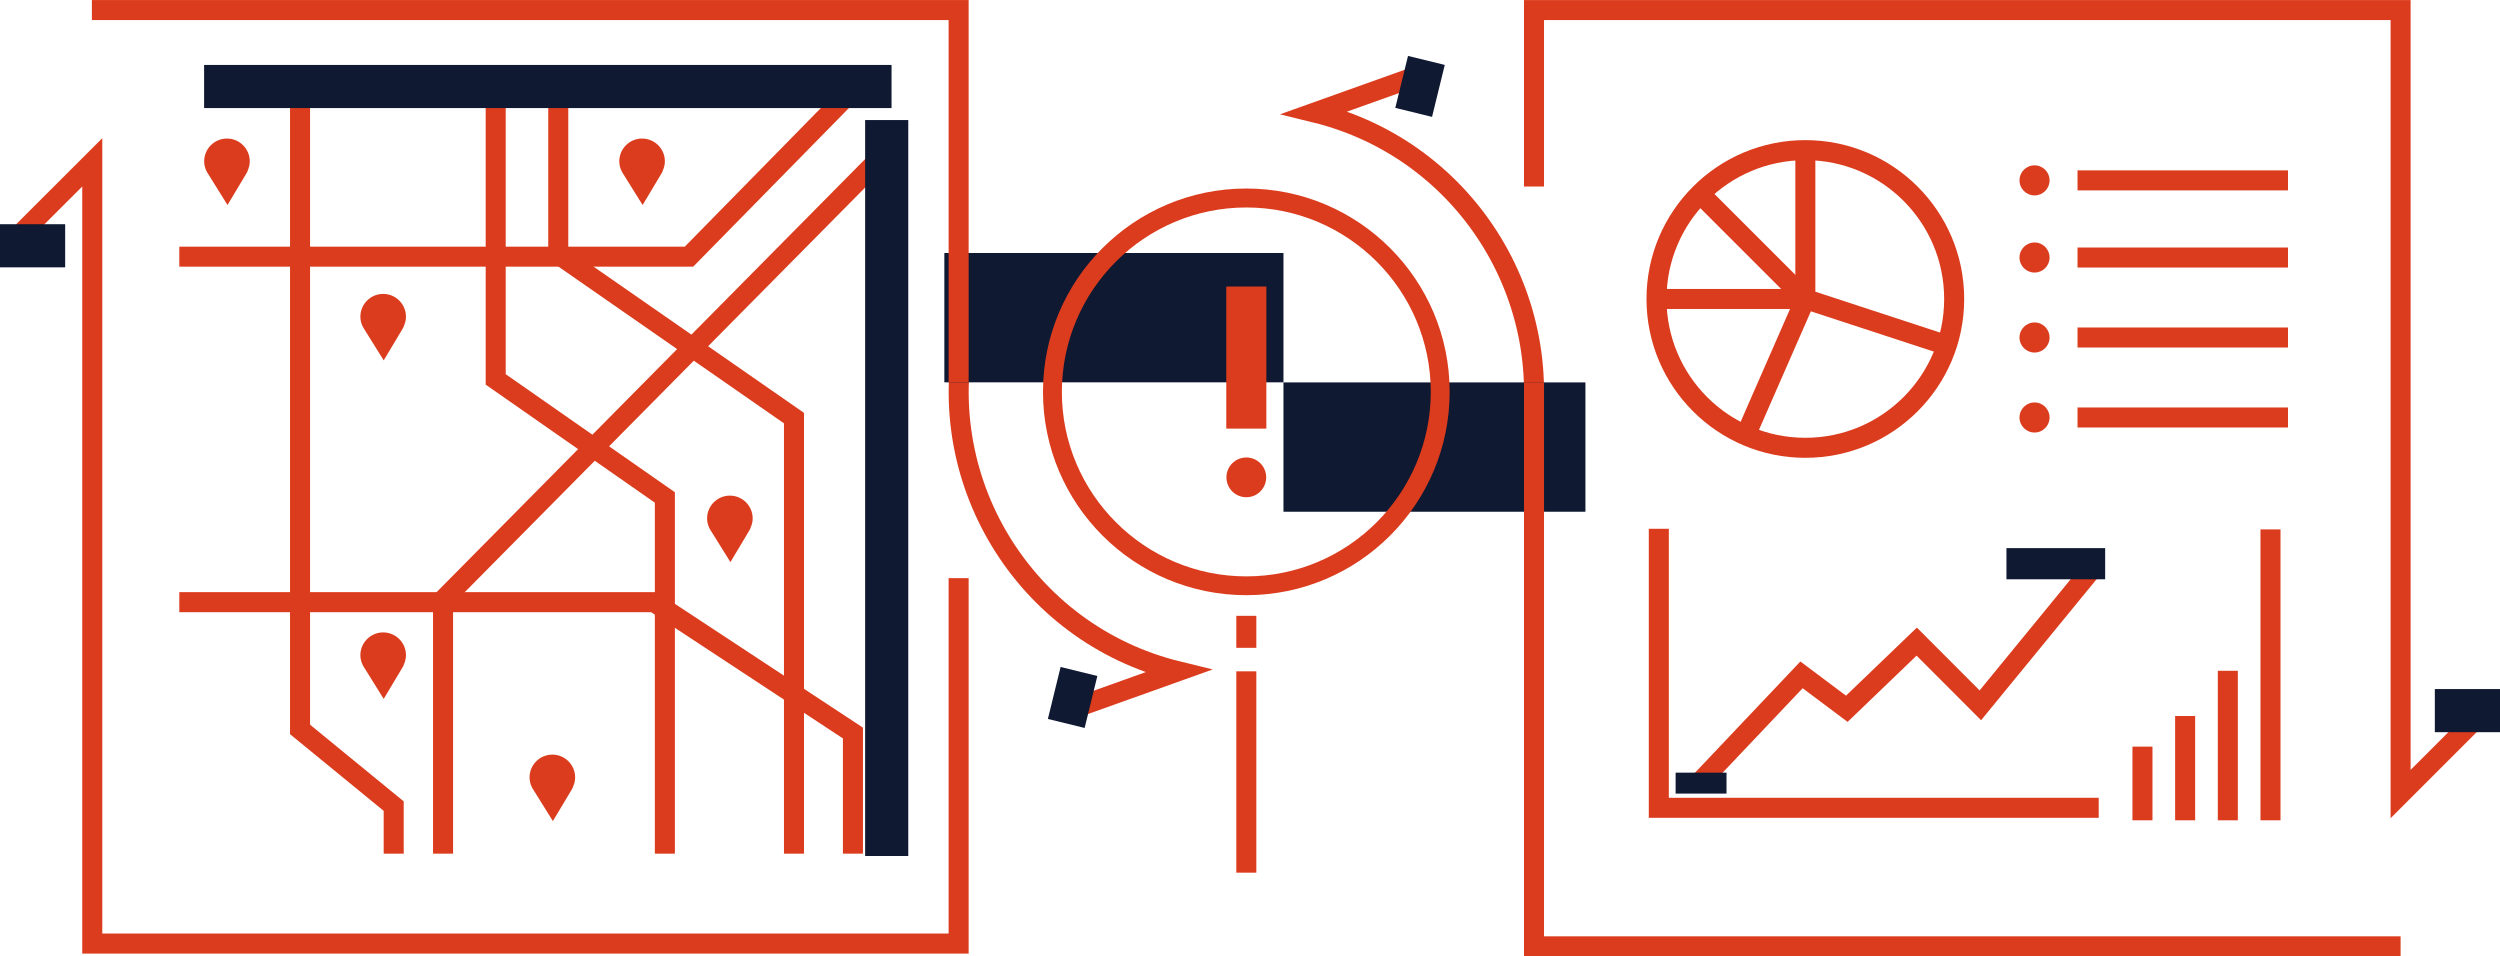 <?xml version="1.0" encoding="UTF-8"?>
<svg id="_レイヤー_2" data-name="レイヤー 2" xmlns="http://www.w3.org/2000/svg" viewBox="0 0 325.7 124.6">
  <defs>
    <style>
      .cls-1 {
        fill: #dc3c1e;
      }

      .cls-2 {
        fill: #0f1932;
      }

      .cls-3, .cls-4, .cls-5 {
        stroke-miterlimit: 90;
      }

      .cls-3, .cls-4, .cls-5, .cls-6 {
        fill: none;
        stroke: #dc3c1e;
      }

      .cls-3, .cls-6 {
        stroke-width: 2.61px;
      }

      .cls-4 {
        stroke-width: 2.61px;
      }

      .cls-5 {
        stroke-width: 5.22px;
      }

      .cls-6 {
        stroke-miterlimit: 10;
      }
    </style>
  </defs>
  <g id="design">
    <g>
      <g>
        <path class="cls-4" d="m198.77,59.97c4.92-20.1-7.38-40.39-27.48-45.31l13.85-4.95"/>
        <rect class="cls-2" x="182.53" y="7.77" width="4.93" height="6.97" transform="translate(362.01 66.19) rotate(-166.24)"/>
      </g>
      <g>
        <path class="cls-4" d="m125.98,42.14c-4.92,20.1,7.38,40.39,27.48,45.31l-13.85,4.95"/>
        <rect class="cls-2" x="137.28" y="87.38" width="4.93" height="6.97" transform="translate(25.62 -30.63) rotate(13.76)"/>
      </g>
      <rect class="cls-2" x="167.21" y="49.81" width="39.34" height="16.85" transform="translate(373.76 116.48) rotate(180)"/>
      <rect class="cls-2" x="123.03" y="32.96" width="44.18" height="16.85" transform="translate(290.24 82.77) rotate(180)"/>
      <path class="cls-1" d="m162.37,24.56v2.47c13.25,0,24.03,10.78,24.03,24.03s-10.78,24.03-24.03,24.03-24.03-10.78-24.03-24.03,10.78-24.03,24.03-24.03v-2.47m0,0c-14.63,0-26.49,11.86-26.49,26.49s11.86,26.49,26.49,26.49,26.49-11.86,26.49-26.49-11.86-26.49-26.49-26.49h0Z"/>
      <line class="cls-4" x1="162.37" y1="113.69" x2="162.37" y2="87.46"/>
      <line class="cls-5" x1="162.37" y1="37.33" x2="162.37" y2="55.84"/>
      <line class="cls-4" x1="162.37" y1="80.23" x2="162.37" y2="84.4"/>
      <circle class="cls-1" cx="162.37" cy="62.19" r="2.59"/>
      <polyline class="cls-4" points="312.75 123.29 199.85 123.29 199.85 49.81"/>
      <polyline class="cls-4" points="11.97 1.31 124.89 1.31 124.89 49.81"/>
      <g>
        <polyline class="cls-6" points="216.11 68.89 216.11 105.24 273.42 105.24"/>
        <polyline class="cls-3" points="221.38 101.98 234.7 87.92 240.6 92.34 249.71 83.59 258 91.89 272.58 74.09"/>
        <rect class="cls-2" x="265.8" y="67.01" width="4.06" height="12.86" transform="translate(194.39 341.27) rotate(-90)"/>
        <rect class="cls-2" x="220.25" y="98.71" width="2.73" height="6.63" transform="translate(119.59 323.64) rotate(-90)"/>
      </g>
      <g>
        <g>
          <circle class="cls-4" cx="235.2" cy="38.95" r="19.39"/>
          <polyline class="cls-4" points="235.2 19.55 235.2 38.95 253.63 44.99"/>
        </g>
        <line class="cls-4" x1="235.2" y1="38.95" x2="227.19" y2="57.24"/>
        <line class="cls-4" x1="235.2" y1="38.95" x2="215.81" y2="38.95"/>
        <line class="cls-4" x1="235.2" y1="38.95" x2="221.48" y2="25.24"/>
      </g>
      <g>
        <g>
          <circle class="cls-1" cx="265.06" cy="23.5" r="1.96"/>
          <line class="cls-4" x1="270.66" y1="23.5" x2="298.08" y2="23.5"/>
        </g>
        <g>
          <circle class="cls-1" cx="265.06" cy="33.55" r="1.96"/>
          <line class="cls-4" x1="270.66" y1="33.55" x2="298.08" y2="33.55"/>
        </g>
        <g>
          <circle class="cls-1" cx="265.06" cy="43.97" r="1.96"/>
          <line class="cls-4" x1="270.66" y1="43.97" x2="298.08" y2="43.97"/>
        </g>
        <g>
          <circle class="cls-1" cx="265.06" cy="54.39" r="1.96"/>
          <line class="cls-4" x1="270.66" y1="54.39" x2="298.08" y2="54.39"/>
        </g>
      </g>
      <line class="cls-4" x1="279.12" y1="97.27" x2="279.12" y2="106.87"/>
      <line class="cls-4" x1="284.68" y1="93.28" x2="284.68" y2="106.87"/>
      <line class="cls-4" x1="290.24" y1="87.39" x2="290.24" y2="106.87"/>
      <line class="cls-4" x1="295.8" y1="68.97" x2="295.8" y2="106.87"/>
      <polyline class="cls-4" points="321.75 94.45 312.75 103.45 312.75 1.31 199.85 1.31 199.85 24.3"/>
      <polyline class="cls-4" points="3.02 30.14 12.02 21.15 12.02 122.93 124.89 122.93 124.89 75.32"/>
      <g>
        <polyline class="cls-4" points="64.58 13.18 64.58 49.43 86.62 64.81 86.62 111.22"/>
        <polyline class="cls-4" points="23.36 33.44 89.76 33.44 112.12 10.66"/>
        <polyline class="cls-4" points="117.09 18.15 57.72 78.15 57.72 111.22"/>
        <polyline class="cls-4" points="23.36 78.45 85.22 78.45 111.12 95.5 111.12 111.22"/>
        <polyline class="cls-4" points="39.09 13.19 39.09 95.03 51.29 105.02 51.29 111.22"/>
        <polyline class="cls-4" points="103.44 111.22 103.44 54.47 72.73 33.13 72.73 13.18"/>
        <rect class="cls-2" x="112.71" y="15.64" width="5.62" height="95.88"/>
        <rect class="cls-2" x="68.55" y="-33.51" width="5.62" height="89.56" transform="translate(82.64 -60.09) rotate(90)"/>
        <rect class="cls-2" x="1.43" y="27.78" width="5.62" height="8.49" transform="translate(36.27 27.78) rotate(90)"/>
        <path class="cls-1" d="m52.59,42.53c.18-.39.3-.81.3-1.27,0-1.64-1.33-2.97-2.97-2.97s-2.97,1.33-2.97,2.97c0,.46.11.88.3,1.27l.14.25c.04.06.08.13.12.19l2.48,3.98,2.41-4.03s.01-.02.02-.03l.2-.37Z"/>
        <path class="cls-1" d="m52.59,86.63c.18-.39.3-.81.3-1.27,0-1.64-1.33-2.97-2.97-2.97s-2.97,1.33-2.97,2.97c0,.46.11.88.3,1.27l.14.25c.04.06.08.13.12.19l2.48,3.98,2.41-4.03s.01-.02.02-.03l.2-.37Z"/>
        <path class="cls-1" d="m74.63,102.55c.18-.39.3-.81.3-1.27,0-1.64-1.33-2.97-2.97-2.97s-2.97,1.33-2.97,2.97c0,.46.11.88.3,1.27l.14.25c.04.06.08.13.12.19l2.48,3.98,2.41-4.03s.01-.02.02-.03l.2-.37Z"/>
        <path class="cls-1" d="m97.76,68.81c.18-.39.3-.81.3-1.27,0-1.64-1.33-2.97-2.97-2.97s-2.97,1.33-2.97,2.97c0,.46.11.88.3,1.27l.14.25c.04.06.08.13.12.19l2.48,3.98,2.41-4.03s.01-.02.02-.03l.2-.37Z"/>
        <path class="cls-1" d="m86.32,22.29c.18-.39.3-.81.3-1.27,0-1.64-1.33-2.97-2.97-2.97s-2.97,1.33-2.97,2.97c0,.46.11.88.3,1.27l.14.25c.04.06.08.13.12.19l2.48,3.98,2.41-4.03s.01-.02.02-.03l.2-.37Z"/>
        <path class="cls-1" d="m32.24,22.29c.18-.39.3-.81.3-1.27,0-1.64-1.33-2.97-2.97-2.97s-2.97,1.33-2.97,2.97c0,.46.11.88.3,1.27l.14.25c.04.06.08.13.12.19l2.48,3.98,2.41-4.03s.01-.02.02-.03l.2-.37Z"/>
      </g>
      <rect class="cls-2" x="318.64" y="88.33" width="5.62" height="8.49" transform="translate(414.03 -228.87) rotate(90)"/>
    </g>
  </g>
</svg>